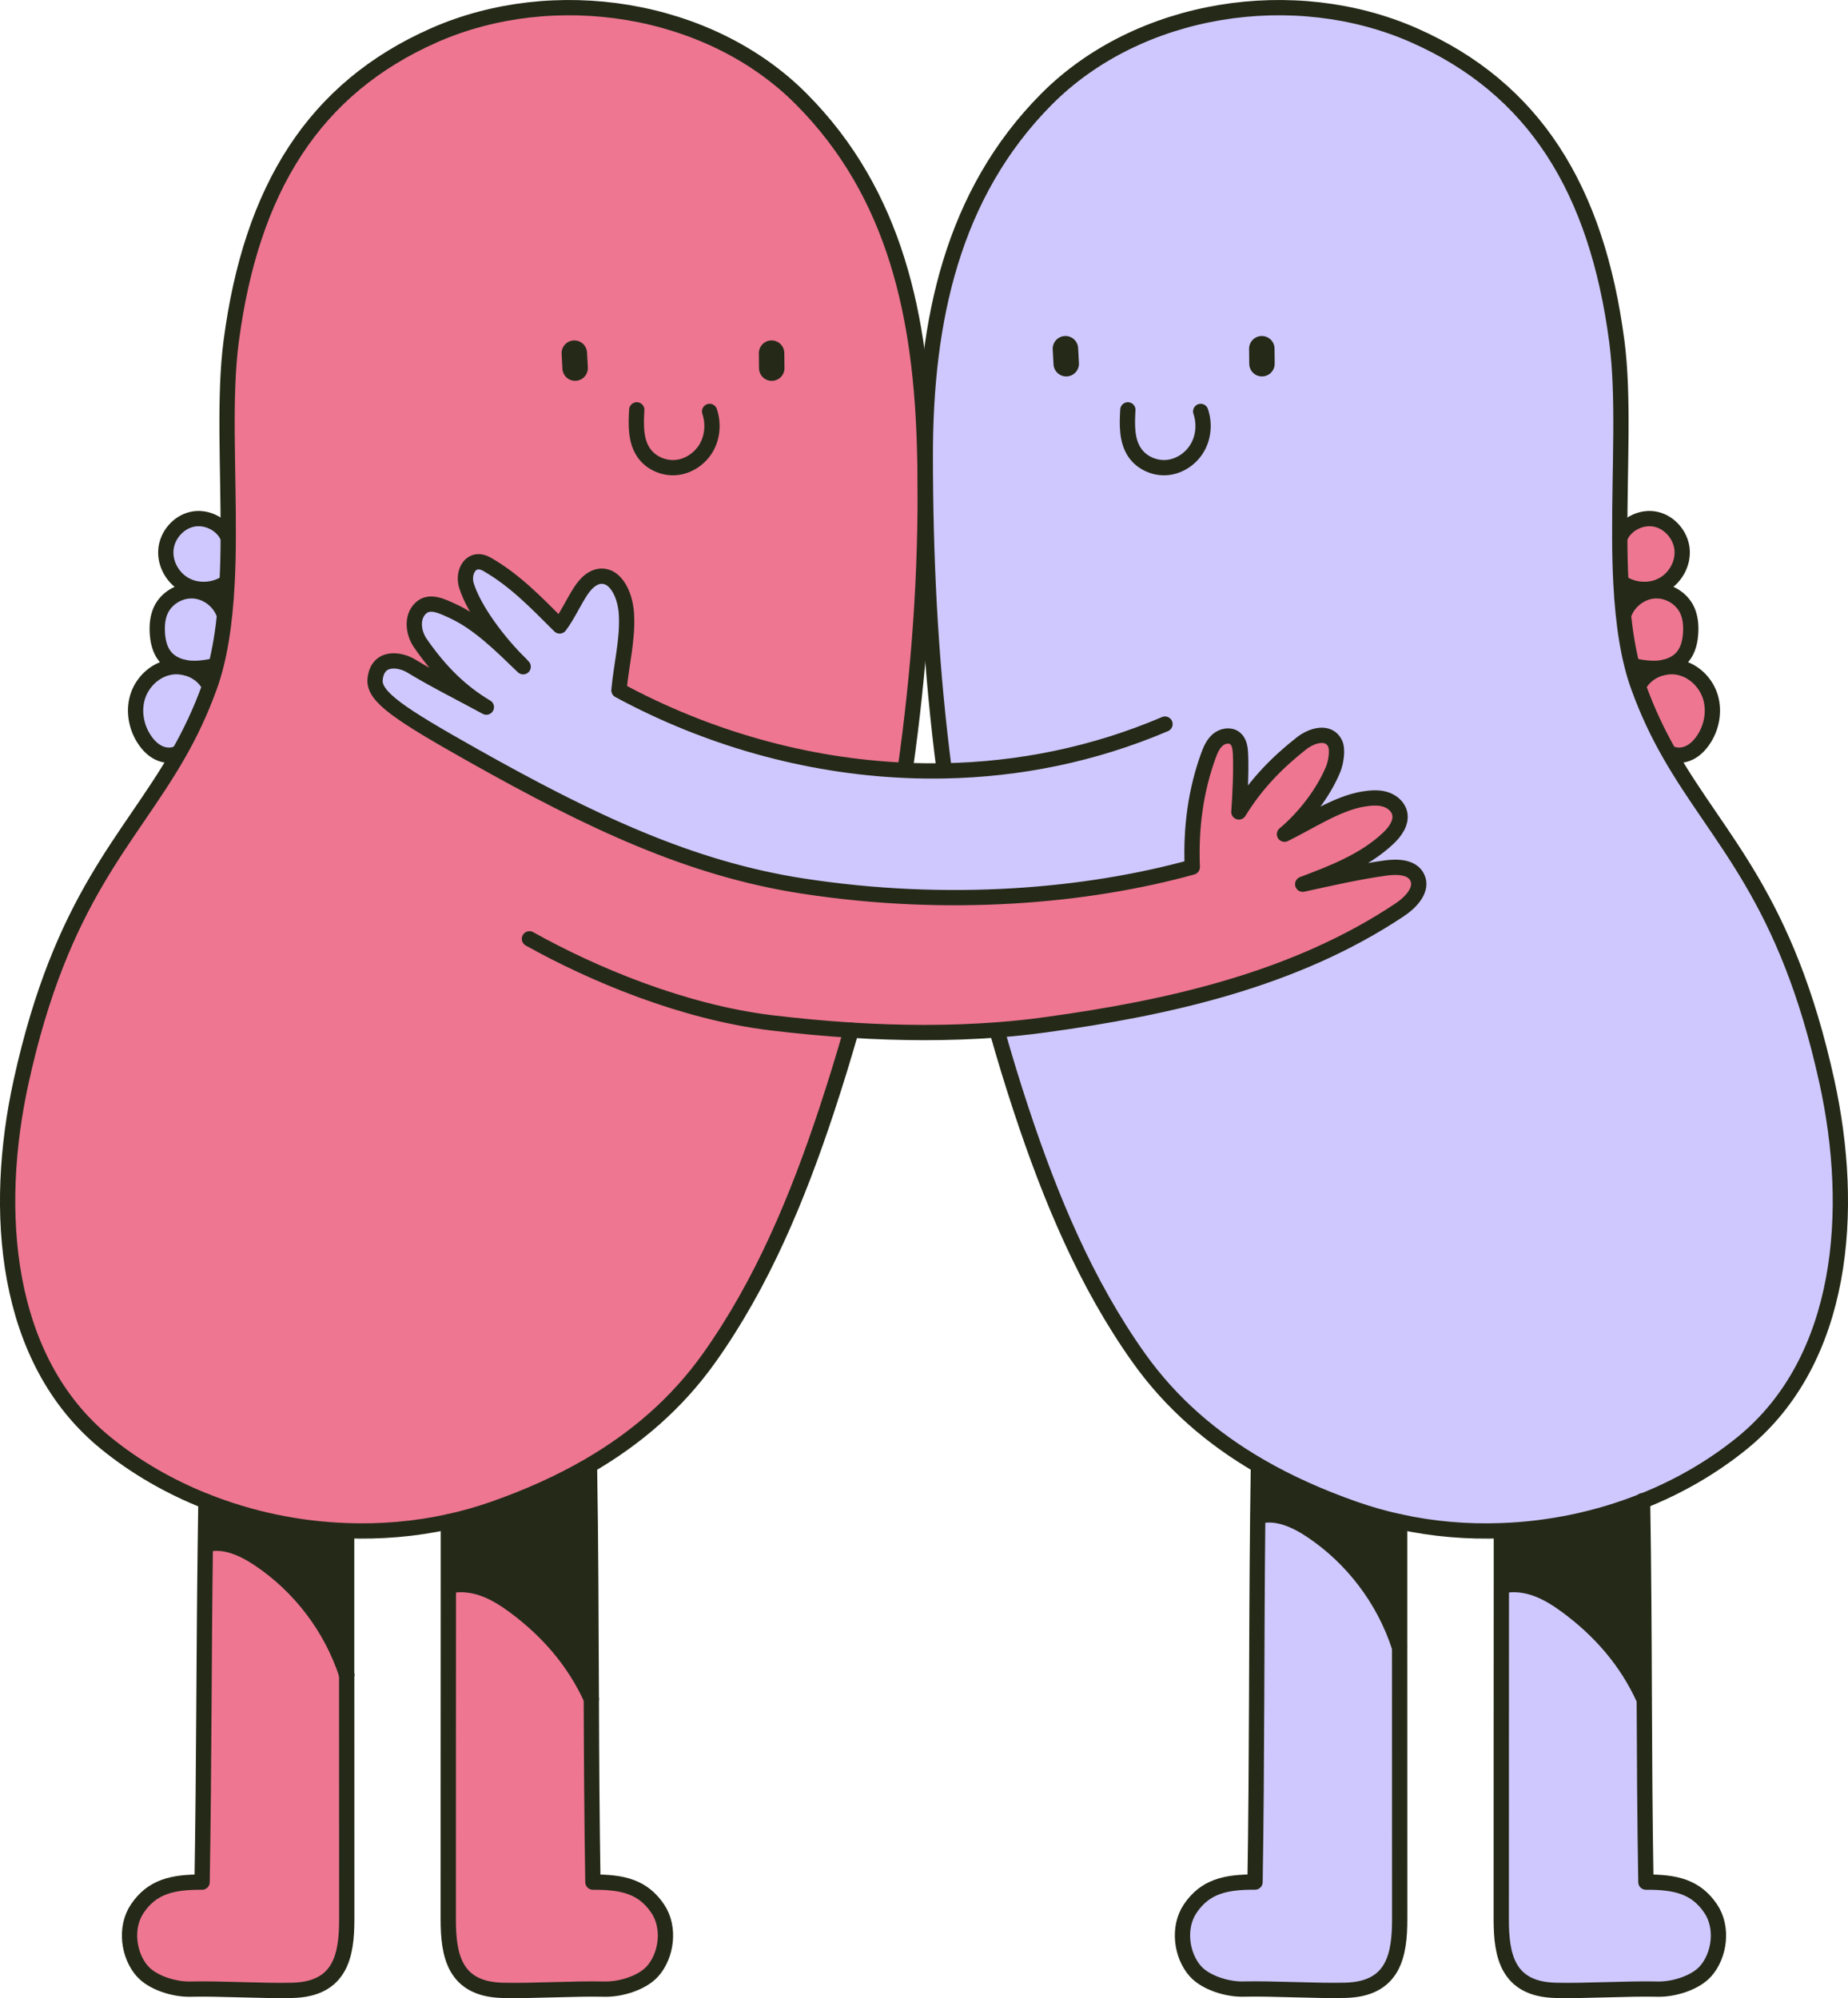 <?xml version="1.0" encoding="UTF-8"?><svg id="Layer_1" xmlns="http://www.w3.org/2000/svg" viewBox="0 0 362.83 392.31"><path d="M185.38,151.34v-.2c-2.45-18.81-3.58-38.08-3.69-58.22-.01-1.17-.01-2.35-.01-3.53,0-26.33,5.26-51.29,23.84-69.96C223.64,1.21,254.13-3.44,277.64,6.94c23.51,10.38,35.86,30.09,39.8,60.07,1.43,10.84.52,24.82.58,38.29,0,3.12.07,6.22.23,9.24.1,1.97.25,3.9.44,5.79.37,3.67.93,7.18,1.76,10.44.36,1.41.76,2.76,1.24,4.06,1.8,4.99,3.86,9.26,6.11,13.2,9.8,17.16,22.92,28.05,30.89,64.35,5.54,25.23,3.43,54.59-16.59,70.92-5.8,4.72-12.45,8.58-19.6,11.42-8.7,3.48-18.15,5.48-27.73,5.82-6.66.25-13.39-.31-19.96-1.75-3.02-.66-6-1.5-8.93-2.53-6.58-2.31-12.86-5.09-18.67-8.47-9.18-5.33-17.22-12.19-23.61-21.16-10.43-14.66-17.39-31.49-23.05-48.58-1.71-5.16-3.28-10.32-4.74-15.48l-.03-.38c3.14-.23,6.25-.56,9.32-.98,24.39-3.33,49.17-8.9,69.66-22.56,2.23-1.47,4.67-4.01,3.49-6.41-1.02-2.08-3.93-2.15-6.23-1.83-5.39.75-10.71,1.97-16.25,3.18,5.96-2.25,12.08-4.6,16.73-8.96,1.42-1.32,2.77-3.17,2.29-5.05-.35-1.36-1.6-2.33-2.96-2.7-1.35-.37-2.78-.23-4.16-.01-5.14.82-10.77,4.62-15.48,6.9,3.87-3.22,7.63-8.08,9.55-12.73.53-1.29.98-3.78.4-5.05-1.16-2.54-4.42-1.78-6.64-.03-4.61,3.63-8.8,7.8-12.26,13.44.24-3.15.46-8.19.32-11.35-.05-1.14-.2-2.43-1.11-3.13-.97-.75-2.46-.46-3.39.36s-1.42,2-1.84,3.16c-2.42,6.71-3.45,13.93-3.13,21.79-20.79,5.75-48,8.13-76.6,3.7-21.9-3.39-41.35-12.55-64.64-25.66-14.32-8.06-19.53-11.48-19.2-14.9.45-4.63,4.83-3.99,7.08-2.63,4.67,2.84,10.37,5.68,14.76,8.08-4.96-2.94-9.05-6.92-12.94-12.54-1.46-2.1-1.79-5.2.09-6.92,1.73-1.6,4.16-.36,6.29.62,5,2.3,9.39,6.69,13.32,10.46-4.39-4.26-9.23-10.72-10.71-15.48-.83-2.67.93-5.96,4.1-4.13,5.41,3.13,9.34,7.22,14.2,12.07,1.4-1.81,2.89-4.98,4.16-6.89,1.26-1.91,3.08-3.45,5.23-2.68,1.89.68,3.5,3.56,3.72,7.22.3,5-.98,9.69-1.47,14.99,17.3,9.35,36.64,14.86,56.21,15.71,2.55.12,5.1.14,7.65.1Z" style="fill:#cec8ff; stroke-width:0px;"/><path d="M335.89,374.77c2.49,3.71,1.71,9.21-1.04,12.29-2.06,2.29-6.33,3.57-9.41,3.49-5.77-.14-14.27.39-20.04.24-9.5-.24-10.64-6.95-10.65-13.96,0-22.46.02-43.4.02-65.44h.12c2.23-.52,4.59-.22,6.75.56,2.15.79,4.11,2.02,5.95,3.38,6.56,4.83,11.81,10.86,15.17,18.28h.08c.05,11.51.1,23.07.32,35.93,5.84-.03,9.83.89,12.74,5.23Z" style="fill:#cec8ff; stroke-width:0px;"/><path d="M326.45,131.1c1.15-.27,2.35-.27,3.48.01,2.83.7,5.12,3.08,5.93,5.88s.18,5.93-1.47,8.34c-.71,1.03-1.62,1.96-2.75,2.49-1.13.54-2.51.64-3.63.1l-.22.12c-2.25-3.94-4.31-8.21-6.11-13.2-.47-1.3-.88-2.66-1.24-4.06l.19-.05c1.7.36,3.45.63,5.18.45.21-.02.43-.05.64-.1v.02Z" style="fill:#ee7690; stroke-width:0px;"/><path d="M331.23,119.78c.64,1.38.78,2.95.7,4.47-.1,1.67-.48,3.4-1.55,4.69-.97,1.17-2.42,1.86-3.93,2.14-.21.04-.43.08-.64.1-1.73.18-3.48-.1-5.18-.45l-.19.05c-.83-3.26-1.39-6.77-1.76-10.44l.25-.03c.9-2.23,3.05-3.9,5.42-4.23.19-.03.38-.05.57-.05,2.59-.13,5.2,1.41,6.3,3.76Z" style="fill:#ee7690; stroke-width:0px;"/><path d="M330.26,107.85c.27,2.77-1.29,5.61-3.73,6.95-.7.39-1.47.66-2.25.8-1.94.36-4.02-.03-5.69-1.08l-.33.02c-.16-3.02-.22-6.12-.23-9.24h.14c1.19-2.51,4.25-3.95,6.97-3.34,2.71.61,4.85,3.13,5.12,5.89Z" style="fill:#ee7690; stroke-width:0px;"/><path d="M322.49,294.73c.23,13.95.28,26.38.33,38.88h-.08c-3.36-7.42-8.61-13.45-15.17-18.28-1.84-1.36-3.8-2.59-5.95-3.38-2.15-.78-4.52-1.08-6.75-.56h-.12v-10.84c9.57-.34,19.02-2.35,27.73-5.82Z" style="fill:#252a18; stroke-width:0px;"/><path d="M167.14,202.27c-1.51,5.3-3.13,10.56-4.86,15.79-5.66,17.08-12.62,33.92-23.05,48.58-6.39,8.96-14.43,15.83-23.61,21.16-5.81,3.39-12.08,6.17-18.67,8.47-2.93,1.03-5.91,1.87-8.93,2.53-6.57,1.44-13.3,2-19.96,1.75-9.54-.33-18.95-2.33-27.63-5.78-7.19-2.85-13.87-6.72-19.7-11.46C.72,266.97-1.4,237.62,4.14,212.39c7.97-36.29,21.1-47.18,30.89-64.35,2.25-3.94,4.31-8.21,6.11-13.2.47-1.3.88-2.66,1.24-4.06.83-3.26,1.39-6.77,1.76-10.44.19-1.89.33-3.82.44-5.79.16-3.02.22-6.12.23-9.24.06-13.48-.85-27.46.58-38.29,3.94-29.98,16.28-49.68,39.8-60.07,23.51-10.38,54-5.73,72.13,12.49,18.58,18.67,23.61,42.95,24.24,69.28.03,1.41.06,2.81.08,4.21.23,19.5-1.17,38.81-3.9,58.14v.18c-19.58-.85-38.92-6.36-56.22-15.71.49-5.3,1.78-9.98,1.47-14.99-.22-3.65-1.83-6.54-3.72-7.22-2.15-.77-3.97.77-5.23,2.68-1.26,1.9-2.76,5.08-4.16,6.89-4.86-4.85-8.79-8.94-14.2-12.07-3.17-1.83-4.92,1.46-4.1,4.13,1.47,4.77,6.32,11.22,10.71,15.48-3.93-3.77-8.32-8.16-13.32-10.46-2.14-.98-4.57-2.22-6.29-.62-1.88,1.73-1.55,4.83-.09,6.92,3.9,5.63,7.99,9.61,12.94,12.54-4.39-2.4-10.09-5.24-14.76-8.08-2.25-1.37-6.63-2-7.08,2.63-.33,3.42,4.88,6.85,19.2,14.9,23.3,13.12,42.75,22.27,64.64,25.66,28.6,4.43,55.81,2.05,76.6-3.7-.33-7.87.7-15.08,3.13-21.79.42-1.16.91-2.35,1.84-3.16s2.42-1.11,3.39-.36c.91.7,1.05,1.99,1.11,3.13.14,3.16-.08,8.21-.32,11.35,3.45-5.65,7.65-9.82,12.26-13.44,2.22-1.75,5.48-2.51,6.64.03.58,1.26.14,3.76-.4,5.05-1.93,4.65-5.68,9.51-9.55,12.73,4.71-2.29,10.34-6.08,15.48-6.9,1.38-.22,2.81-.36,4.16.01,1.35.37,2.61,1.35,2.96,2.7.48,1.88-.87,3.73-2.29,5.05-4.65,4.36-10.77,6.7-16.73,8.96,5.54-1.22,10.86-2.43,16.25-3.18,2.3-.32,5.2-.25,6.23,1.83,1.18,2.4-1.26,4.94-3.49,6.41-20.49,13.66-45.27,19.23-69.66,22.56-3.07.42-6.18.74-9.32.98-9.43.72-19.11.66-28.64.06Z" style="fill:#ee7690; stroke-width:0px;"/><path d="M274.81,323.29c0,17.83.02,35.64.01,53.53,0,7.01-1.15,13.72-10.64,13.96-5.77.15-14.27-.38-20.04-.24-3.09.08-7.35-1.19-9.42-3.49-2.76-3.08-3.53-8.58-1.04-12.29,2.91-4.34,6.9-5.26,12.74-5.23.4-23.62.26-48.02.53-71.83h.13c3.57-.95,7.3.76,10.38,2.81,8.08,5.39,14.26,13.55,17.26,22.78h.09Z" style="fill:#cec8ff; stroke-width:0px;"/><path d="M274.8,298.8c0,8.18,0,16.34,0,24.49h-.09c-3-9.23-9.18-17.39-17.26-22.78-3.08-2.05-6.81-3.76-10.38-2.81h-.13c.03-3.25.08-6.49.13-9.71l.12-.2c5.81,3.39,12.08,6.17,18.67,8.47,2.93,1.03,5.91,1.87,8.93,2.53h0Z" style="fill:#252a18; stroke-width:0px;"/><path d="M129.15,374.77c2.49,3.71,1.71,9.21-1.04,12.29-2.06,2.29-6.33,3.57-9.42,3.49-5.77-.14-14.27.39-20.04.24-9.49-.24-10.64-6.95-10.64-13.96,0-21.88.02-43.62.02-65.45h.21c2.23-.52,4.59-.21,6.75.57,2.15.79,4.11,2.02,5.95,3.38,6.55,4.83,11.8,10.86,15.17,18.28.04,12.06.11,24.09.31,35.93,5.84-.03,9.83.89,12.74,5.23Z" style="fill:#ee7690; stroke-width:0px;"/><path d="M115.75,288c.25,15,.29,30.33.36,45.61-3.37-7.42-8.62-13.45-15.17-18.28-1.84-1.36-3.8-2.59-5.95-3.38-2.15-.78-4.52-1.09-6.75-.57h-.21v-12.58h0c3.02-.66,6-1.5,8.93-2.53,6.58-2.31,12.86-5.09,18.67-8.47l.12.2Z" style="fill:#252a18; stroke-width:0px;"/><path d="M68.07,328.86c0,15.86.02,31.51.01,47.97,0,7.01-1.15,13.72-10.65,13.96-5.77.15-14.27-.38-20.04-.24-3.08.08-7.35-1.19-9.41-3.49-2.76-3.08-3.53-8.58-1.04-12.29,2.91-4.34,6.9-5.26,12.74-5.23.4-23.94.33-43.31.63-66.27h.12c3.57-.95,7.3.76,10.38,2.81,8.08,5.39,14.26,13.54,17.26,22.77h0Z" style="fill:#ee7690; stroke-width:0px;"/><path d="M68.06,300.65c0,9.61,0,18.95,0,28.2-3-9.23-9.18-17.38-17.26-22.77-3.08-2.05-6.81-3.76-10.38-2.81h-.12c.03-2.78.08-5.61.12-8.51,8.68,3.45,18.09,5.45,27.63,5.78v.1Z" style="fill:#252a18; stroke-width:0px;"/><path d="M44.67,105.3h.14c0,3.12-.07,6.22-.23,9.24l-.33-.02c-1.67,1.05-3.76,1.43-5.69,1.08-.79-.14-1.55-.41-2.25-.8-2.44-1.35-4-4.18-3.73-6.95.27-2.77,2.41-5.28,5.12-5.89,2.72-.61,5.78.83,6.97,3.34Z" style="fill:#cec8ff; stroke-width:0px;"/><path d="M43.89,120.31l.25.03c-.37,3.67-.93,7.18-1.76,10.44l-.19-.05c-1.7.36-3.45.63-5.18.45-.22-.02-.43-.05-.64-.1-1.51-.27-2.96-.96-3.93-2.14-1.07-1.29-1.45-3.02-1.55-4.69-.08-1.52.05-3.09.7-4.47,1.1-2.35,3.71-3.89,6.3-3.76.19,0,.38.03.57.05,2.37.33,4.52,2.01,5.42,4.23Z" style="fill:#cec8ff; stroke-width:0px;"/><path d="M36.38,131.1v-.02c.21.04.42.08.64.1,1.73.18,3.48-.1,5.18-.45l.19.05c-.36,1.41-.76,2.76-1.24,4.06-1.8,4.99-3.86,9.26-6.11,13.2l-.22-.12c-1.13.55-2.5.44-3.63-.1-1.13-.53-2.04-1.46-2.75-2.49-1.65-2.4-2.27-5.54-1.47-8.34s3.1-5.18,5.93-5.88c1.13-.29,2.33-.28,3.48-.01Z" style="fill:#cec8ff; stroke-width:0px;"/><path d="M185.37,151.14c-2.44-18.81-3.57-38.08-3.69-58.22-.01-1.17-.01-2.35-.01-3.53,0-26.33,5.26-51.29,23.84-69.96C223.64,1.21,254.13-3.44,277.64,6.94c23.51,10.38,35.86,30.09,39.8,60.07,1.43,10.84.52,24.82.58,38.29,0,3.12.07,6.22.23,9.24.1,1.97.25,3.9.44,5.79.37,3.67.93,7.18,1.76,10.44.36,1.41.76,2.76,1.24,4.06,1.8,4.99,3.86,9.26,6.11,13.2,9.8,17.16,22.92,28.05,30.89,64.35,5.54,25.23,3.43,54.59-16.59,70.92-5.8,4.72-12.45,8.58-19.6,11.42-8.7,3.48-18.15,5.48-27.73,5.82-6.66.25-13.39-.31-19.96-1.75-3.02-.66-6-1.5-8.93-2.53-6.58-2.31-12.86-5.09-18.67-8.47-9.18-5.33-17.22-12.19-23.61-21.16-10.43-14.66-17.39-31.49-23.05-48.58-1.71-5.16-3.28-10.32-4.74-15.48" style="fill:none; stroke:#252a18; stroke-linecap:round; stroke-linejoin:round; stroke-width:3px;"/><path d="M177.73,151.06c2.73-19.34,4.13-38.64,3.9-58.14-.01-1.4-.04-2.81-.08-4.21-.63-26.33-5.65-50.61-24.24-69.28C139.19,1.21,108.7-3.44,85.19,6.94c-23.51,10.38-35.86,30.09-39.8,60.07-1.43,10.84-.52,24.82-.58,38.29,0,3.12-.07,6.22-.23,9.24-.1,1.97-.25,3.9-.44,5.79-.37,3.67-.93,7.18-1.76,10.44-.36,1.41-.76,2.76-1.24,4.06-1.8,4.99-3.86,9.26-6.11,13.2-9.8,17.16-22.92,28.05-30.89,64.35-5.54,25.23-3.43,54.59,16.59,70.92,5.82,4.75,12.51,8.61,19.7,11.46,8.68,3.45,18.09,5.45,27.63,5.78,6.66.25,13.39-.31,19.96-1.75,3.02-.66,6-1.5,8.93-2.53,6.58-2.31,12.86-5.09,18.67-8.47,9.18-5.33,17.22-12.19,23.61-21.16,10.43-14.66,17.39-31.49,23.05-48.58,1.73-5.24,3.35-10.49,4.86-15.79" style="fill:none; stroke:#252a18; stroke-linecap:round; stroke-linejoin:round; stroke-width:3px;"/><path d="M88.03,298.8v12.58c0,21.83-.03,43.57-.02,65.45,0,7.01,1.15,13.72,10.64,13.96,5.77.15,14.27-.38,20.04-.24,3.09.08,7.35-1.19,9.42-3.49,2.76-3.08,3.53-8.58,1.04-12.29-2.91-4.34-6.9-5.26-12.74-5.23-.2-11.84-.27-23.87-.31-35.93-.07-15.28-.1-30.61-.36-45.61" style="fill:none; stroke:#252a18; stroke-linecap:round; stroke-linejoin:round; stroke-width:3px;"/><path d="M68.07,328.86c0,15.86.02,31.51.01,47.97,0,7.01-1.15,13.72-10.65,13.96-5.77.15-14.27-.38-20.04-.24-3.08.08-7.35-1.19-9.41-3.49-2.76-3.08-3.53-8.58-1.04-12.29,2.91-4.34,6.9-5.26,12.74-5.23.4-23.94.33-43.31.63-66.27.03-2.78.08-5.61.12-8.51" style="fill:none; stroke:#252a18; stroke-linecap:round; stroke-linejoin:round; stroke-width:3px;"/><path d="M68.06,300.65c0,9.61,0,18.95,0,28.2" style="fill:none; stroke:#252a18; stroke-linecap:round; stroke-linejoin:round; stroke-width:3px;"/><path d="M34.82,147.92c-1.13.55-2.5.44-3.63-.1-1.13-.53-2.04-1.46-2.75-2.49-1.65-2.4-2.27-5.54-1.47-8.34s3.1-5.18,5.93-5.88c1.13-.29,2.33-.28,3.48-.01,1.7.4,3.26,1.37,4.25,2.8" style="fill:none; stroke:#252a18; stroke-linecap:round; stroke-linejoin:round; stroke-width:3px;"/><path d="M42.19,130.72c-1.7.36-3.45.63-5.18.45-.22-.02-.43-.05-.64-.1-1.51-.27-2.96-.96-3.93-2.14-1.07-1.29-1.45-3.02-1.55-4.69-.08-1.52.05-3.09.7-4.47,1.1-2.35,3.71-3.89,6.3-3.76.19,0,.38.03.57.05,2.37.33,4.52,2.01,5.42,4.23" style="fill:none; stroke:#252a18; stroke-linecap:round; stroke-linejoin:round; stroke-width:3px;"/><path d="M274.8,298.8c0,8.18,0,16.34,0,24.49,0,17.83.02,35.64.01,53.53,0,7.01-1.15,13.72-10.64,13.96-5.77.15-14.27-.38-20.04-.24-3.09.08-7.35-1.19-9.42-3.49-2.76-3.08-3.53-8.58-1.04-12.29,2.91-4.34,6.9-5.26,12.74-5.23.4-23.62.26-48.02.53-71.83.03-3.25.08-6.49.13-9.71" style="fill:none; stroke:#252a18; stroke-linecap:round; stroke-linejoin:round; stroke-width:3px;"/><path d="M294.77,300.65v10.74c0,22.04-.03,42.99-.02,65.44,0,7.01,1.15,13.72,10.65,13.96,5.77.15,14.27-.38,20.04-.24,3.08.08,7.35-1.19,9.41-3.49,2.76-3.08,3.53-8.58,1.04-12.29-2.91-4.34-6.9-5.26-12.74-5.23-.22-12.86-.27-24.42-.32-35.93-.05-12.5-.1-24.93-.33-38.88v-.08" style="fill:none; stroke:#252a18; stroke-linecap:round; stroke-linejoin:round; stroke-width:3px;"/><path d="M328.01,147.92c1.13.55,2.5.44,3.63-.1,1.13-.53,2.04-1.46,2.75-2.49,1.65-2.4,2.27-5.54,1.47-8.34s-3.1-5.18-5.93-5.88c-1.13-.29-2.33-.28-3.48-.01-1.7.4-3.26,1.37-4.25,2.8" style="fill:none; stroke:#252a18; stroke-linecap:round; stroke-linejoin:round; stroke-width:3px;"/><path d="M320.64,130.72c1.7.36,3.45.63,5.18.45.21-.02.43-.05.64-.1,1.5-.27,2.96-.96,3.93-2.14,1.07-1.29,1.45-3.02,1.55-4.69.08-1.52-.05-3.09-.7-4.47-1.1-2.35-3.71-3.89-6.3-3.76-.19,0-.38.03-.57.05-2.37.33-4.52,2.01-5.42,4.23" style="fill:none; stroke:#252a18; stroke-linecap:round; stroke-linejoin:round; stroke-width:3px;"/><path d="M318.58,114.52c1.67,1.05,3.76,1.43,5.69,1.08.79-.14,1.55-.41,2.25-.8,2.44-1.35,4-4.18,3.73-6.95-.27-2.77-2.41-5.28-5.12-5.89-2.72-.61-5.78.83-6.97,3.34" style="fill:none; stroke:#252a18; stroke-linecap:round; stroke-linejoin:round; stroke-width:3px;"/><path d="M102.29,130.44c-4.39-4.26-9.23-10.72-10.71-15.48-.83-2.67.93-5.96,4.1-4.13,5.41,3.13,9.34,7.22,14.2,12.07,1.4-1.81,2.89-4.98,4.16-6.89,1.26-1.91,3.08-3.45,5.23-2.68,1.89.68,3.5,3.56,3.72,7.22.3,5-.98,9.69-1.47,14.99,17.3,9.35,36.64,14.86,56.21,15.71,2.55.12,5.1.14,7.65.1,14.69-.27,29.39-3.22,43.35-9.18" style="fill:none; stroke:#252a18; stroke-linecap:round; stroke-linejoin:round; stroke-width:3px;"/><path d="M103.95,184.33c12.34,6.9,30.13,14.4,47.57,16.5,5.12.61,10.35,1.11,15.62,1.44,9.53.59,19.21.66,28.64-.06,3.14-.23,6.25-.56,9.32-.98,24.39-3.33,49.17-8.9,69.66-22.56,2.23-1.47,4.67-4.01,3.49-6.41-1.02-2.08-3.93-2.15-6.23-1.83-5.39.75-10.71,1.97-16.25,3.18,5.96-2.25,12.08-4.6,16.73-8.96,1.42-1.32,2.77-3.17,2.29-5.05-.35-1.36-1.6-2.33-2.96-2.7-1.35-.37-2.78-.23-4.16-.01-5.14.82-10.77,4.62-15.48,6.9,3.87-3.22,7.63-8.08,9.55-12.73.53-1.29.98-3.78.4-5.05-1.16-2.54-4.42-1.78-6.64-.03-4.61,3.63-8.8,7.8-12.26,13.44.24-3.15.46-8.19.32-11.35-.05-1.14-.2-2.43-1.11-3.13-.97-.75-2.46-.46-3.39.36s-1.42,2-1.84,3.16c-2.42,6.71-3.45,13.93-3.13,21.79-20.79,5.75-48,8.13-76.6,3.7-21.9-3.39-41.35-12.55-64.64-25.66-14.32-8.06-19.53-11.48-19.2-14.9.45-4.63,4.83-3.99,7.08-2.63,4.67,2.84,10.37,5.68,14.76,8.08-4.96-2.94-9.05-6.92-12.94-12.54-1.46-2.1-1.79-5.2.09-6.92,1.73-1.6,4.16-.36,6.29.62,5,2.3,9.39,6.69,13.32,10.46.02.02.04.03.05.05.14.14.28.27.42.4" style="fill:none; stroke:#252a18; stroke-linecap:round; stroke-linejoin:round; stroke-width:3px;"/><path d="M44.25,114.52c-1.67,1.05-3.76,1.43-5.69,1.08-.79-.14-1.55-.41-2.25-.8-2.44-1.35-4-4.18-3.73-6.95.27-2.77,2.41-5.28,5.12-5.89,2.72-.61,5.78.83,6.97,3.34" style="fill:none; stroke:#252a18; stroke-linecap:round; stroke-linejoin:round; stroke-width:3px;"/><path d="M40.43,303.27c3.57-.95,7.3.76,10.38,2.81,8.08,5.39,14.26,13.54,17.26,22.77h0" style="fill:none; stroke:#252a18; stroke-linecap:round; stroke-linejoin:round; stroke-width:3px;"/><path d="M88.24,311.38c2.23-.52,4.59-.21,6.75.57,2.15.79,4.11,2.02,5.95,3.38,6.55,4.83,11.8,10.86,15.17,18.28" style="fill:none; stroke:#252a18; stroke-linecap:round; stroke-linejoin:round; stroke-width:3px;"/><path d="M247.08,297.71c3.57-.95,7.3.76,10.38,2.81,8.08,5.39,14.26,13.55,17.26,22.78" style="fill:none; stroke:#252a18; stroke-linecap:round; stroke-linejoin:round; stroke-width:3px;"/><path d="M294.89,311.38c2.23-.52,4.59-.22,6.75.56,2.15.79,4.11,2.02,5.95,3.38,6.56,4.83,11.81,10.86,15.17,18.28" style="fill:none; stroke:#252a18; stroke-linecap:round; stroke-linejoin:round; stroke-width:3px;"/><path d="M139.32,80.78c.78,2.32.59,4.97-.62,7.09-1.22,2.13-3.45,3.67-5.89,3.92-2.43.25-4.99-.85-6.39-2.85-1.67-2.39-1.57-5.56-1.4-8.47" style="fill:none; stroke:#252a18; stroke-linecap:round; stroke-linejoin:round; stroke-width:3px;"/><path d="M112.92,72.27l-.16-2.93" style="fill:none; stroke:#252a18; stroke-linecap:round; stroke-linejoin:round; stroke-width:5px;"/><path d="M151.52,72.28c-.01-.98-.02-1.96-.03-2.94" style="fill:none; stroke:#252a18; stroke-linecap:round; stroke-linejoin:round; stroke-width:5px;"/><path d="M235.74,80.78c.78,2.32.59,4.97-.63,7.09-1.21,2.13-3.45,3.67-5.88,3.92-2.43.25-4.99-.85-6.39-2.85-1.67-2.39-1.57-5.56-1.4-8.47" style="fill:none; stroke:#252a18; stroke-linecap:round; stroke-linejoin:round; stroke-width:3px;"/><path d="M209.34,71.41c-.05-.98-.11-1.96-.16-2.94" style="fill:none; stroke:#252a18; stroke-linecap:round; stroke-linejoin:round; stroke-width:5px;"/><path d="M247.77,71.41c-.01-.98-.02-1.96-.03-2.94" style="fill:none; stroke:#252a18; stroke-linecap:round; stroke-linejoin:round; stroke-width:5px;"/></svg>